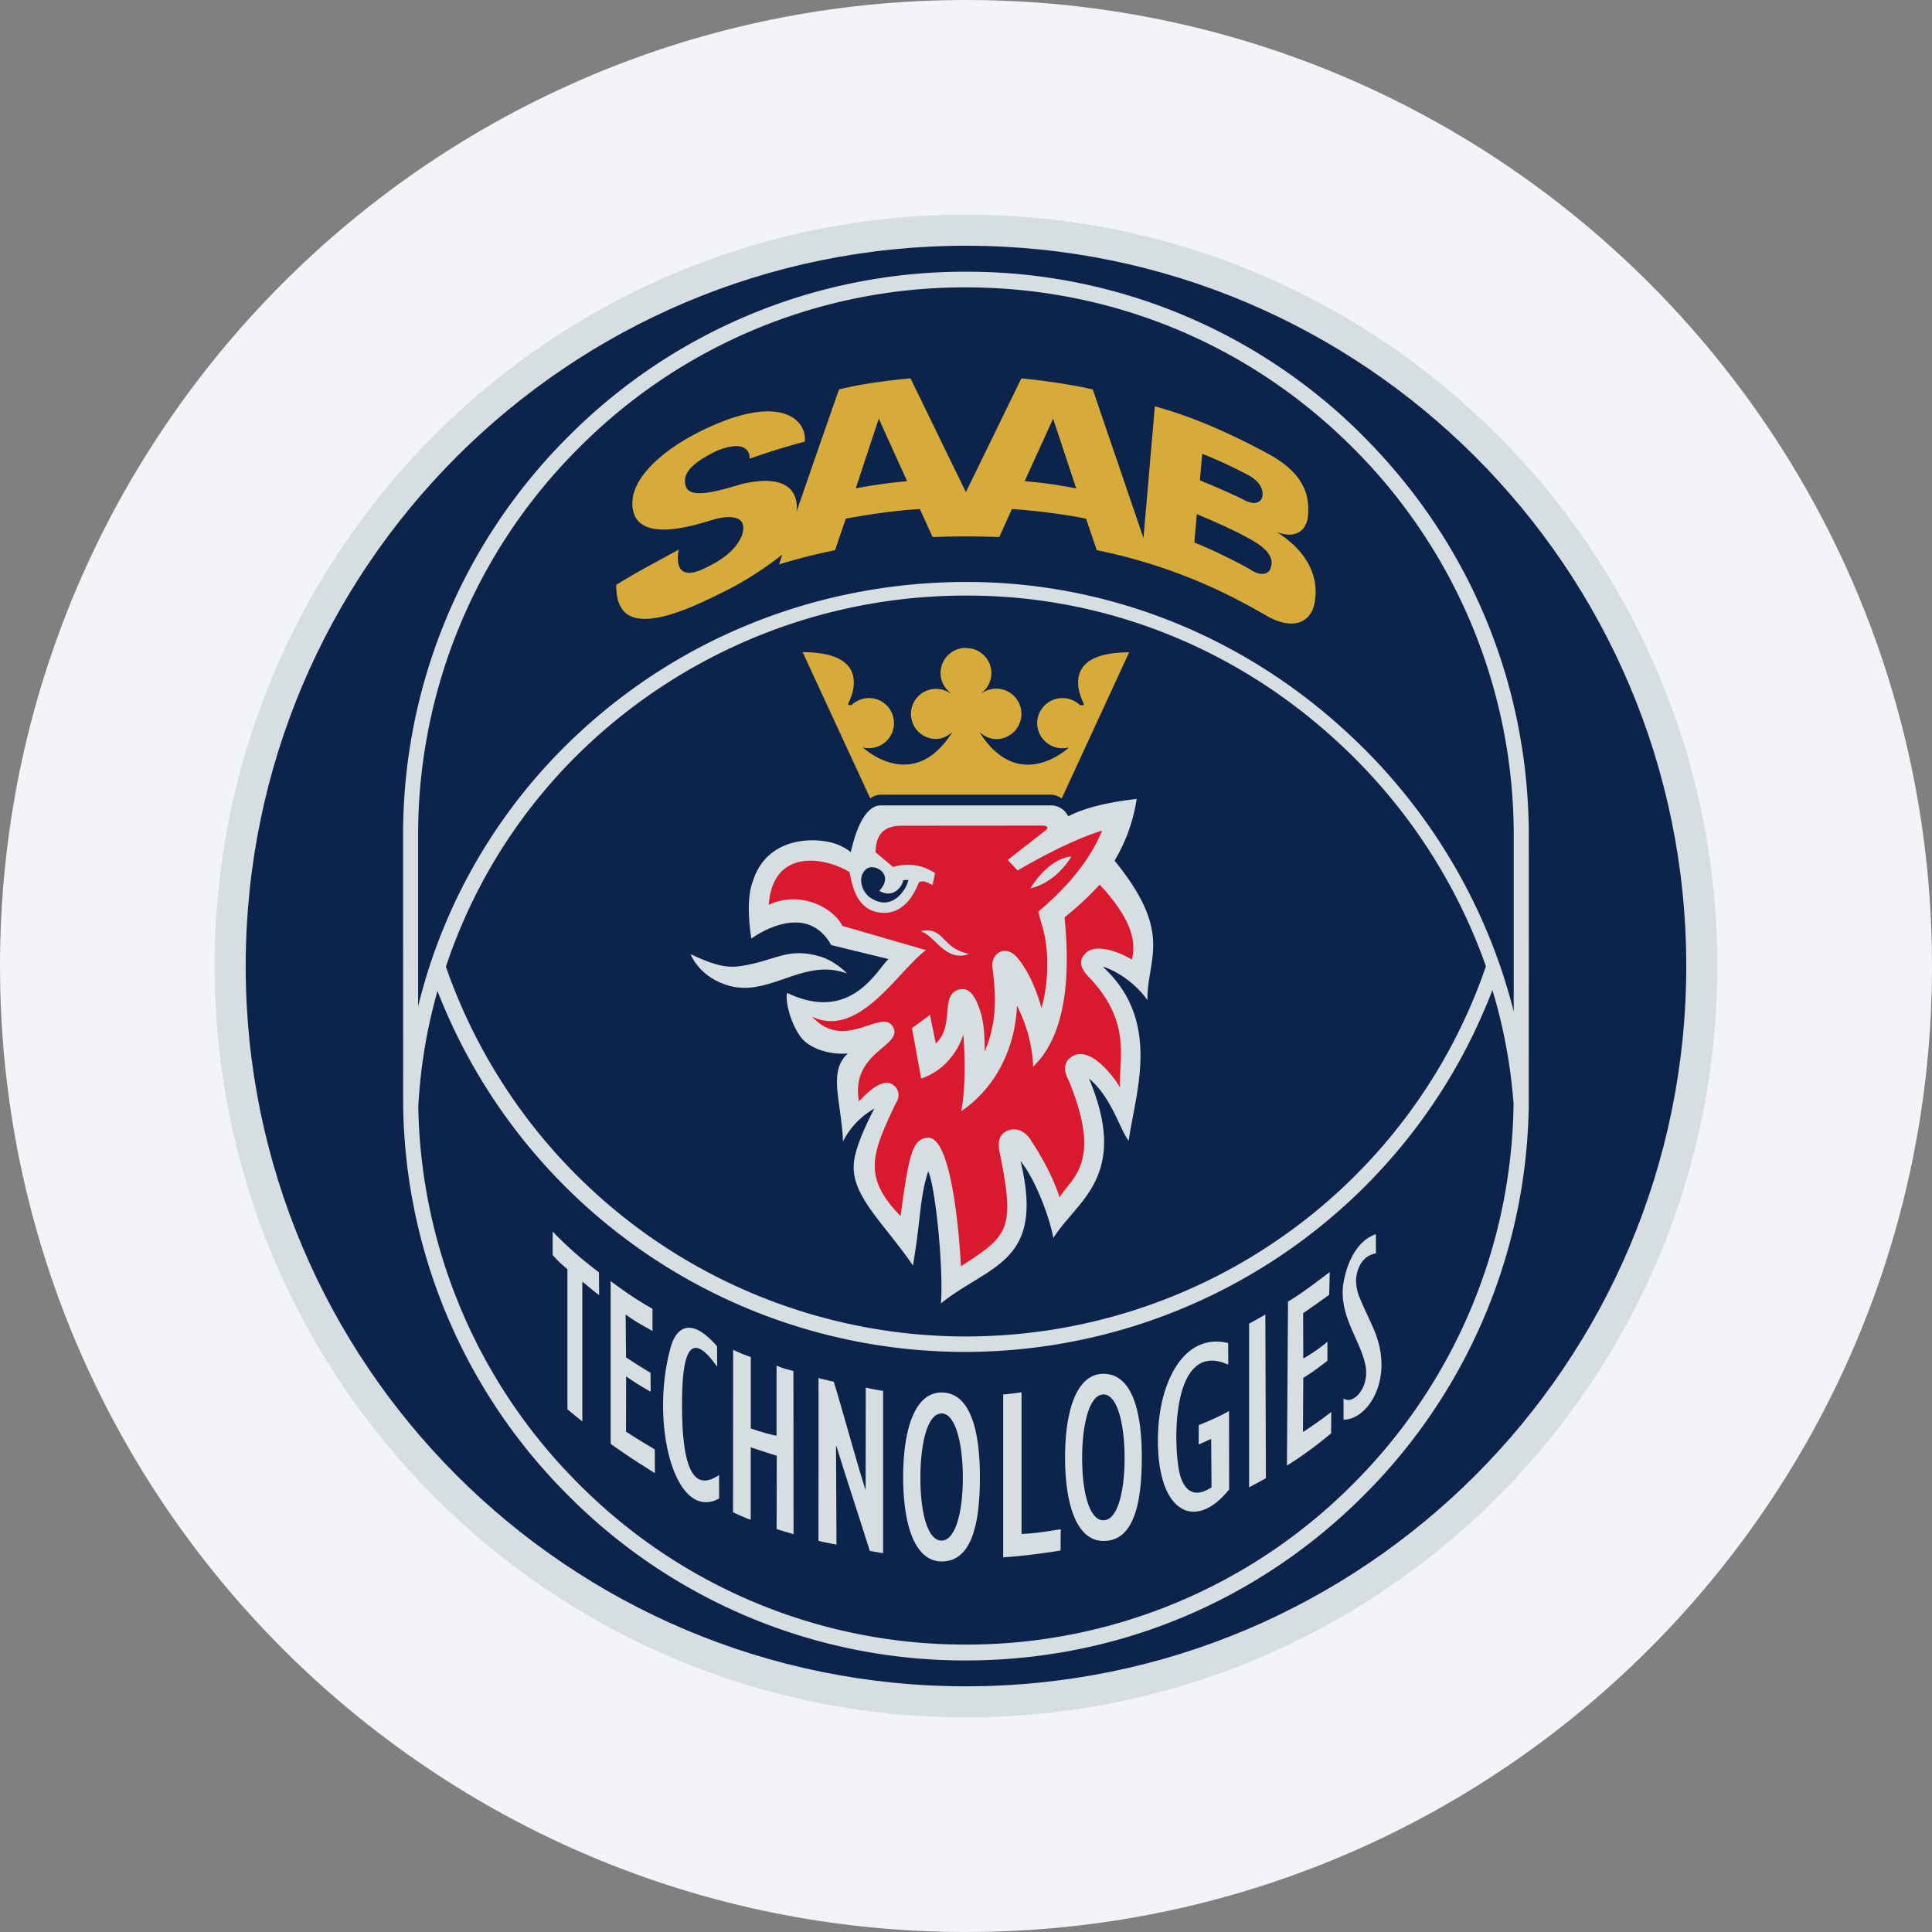 <svg width="36" height="36" fill="none" xmlns="http://www.w3.org/2000/svg"><rect width="100%" height="100%" fill="#808080" stroke="none"/><path d="M18 0c2.837 0 5.52.656 7.907 1.825C31.884 4.753 36 10.895 36 18c0 9.942-8.058 18-18 18-9.94 0-18-8.057-18-18C0 8.06 8.06 0 18 0Z" fill="#F2F4F7"/><path d="M17.998 32C25.733 32 32 25.732 32 18.002 32 10.268 25.732 4 17.998 4 10.268 4 4 10.268 4 18.002 4 25.732 10.268 32 17.998 32Z" fill="#D7DEE1"/><path d="M17.998 4.579c-7.412 0-13.42 6.01-13.42 13.423 0 7.412 6.008 13.42 13.42 13.42 7.413 0 13.423-6.008 13.423-13.42 0-7.413-6.01-13.423-13.422-13.423Z" fill="#0C234C"/><path d="M25.417 8.141a10.417 10.417 0 0 0-7.419-3.078 10.414 10.414 0 0 0-7.415 3.078 10.46 10.46 0 0 0-3.072 7.437s0 4.983.002 5.05c0 .002-.002.002-.002.007h.002a10.442 10.442 0 0 0 3.069 7.225 10.405 10.405 0 0 0 7.416 3.08c2.802 0 5.437-1.093 7.418-3.08a10.46 10.46 0 0 0 3.07-7.247l.001-5.034c0-2.811-1.09-5.45-3.071-7.437h.001Zm-.201 19.507a10.145 10.145 0 0 1-7.22 2.996 10.137 10.137 0 0 1-7.215-2.996 10.171 10.171 0 0 1-2.987-7.025c.04-.74.16-1.46.358-2.157a10.544 10.544 0 0 0 9.818 6.725c4.383 0 8.288-2.693 9.839-6.743a9.89 9.89 0 0 1 .394 2.117 10.19 10.19 0 0 1-2.987 7.083ZM8.309 18.014a9.96 9.96 0 0 1 2.68-4.168 10.293 10.293 0 0 1 7.041-2.748c2.578 0 5.05.99 6.964 2.79a10.345 10.345 0 0 1 2.694 4.117c-1.418 4.13-5.31 6.898-9.697 6.898a10.26 10.26 0 0 1-9.682-6.889Zm19.897.833a10.592 10.592 0 0 0-3.039-5.137c-1.966-1.848-4.508-2.866-7.155-2.866-2.711 0-5.28 1.003-7.234 2.823a10.25 10.25 0 0 0-2.987 5.086v-3.165a10.17 10.17 0 0 1 2.99-7.237 10.12 10.12 0 0 1 7.216-2.996c2.726 0 5.292 1.063 7.219 2.996a10.183 10.183 0 0 1 2.99 7.237v3.26Z" fill="#D7DEE1"/><path d="M15.636 7.256c.548-.14 1.33-.206 1.33-.206l1.032 2.12 1.034-2.12s.708.064 1.33.206l.945 2.769.212-2.454c.696.194 1.33.467 2.096.876.688.37.806.787.751 1.218-.002.006-.06.436-.572.251-.014 0 .89.473.693 1.357-.075.318-.39.479-.87.21-.426-.246-.902-.5-1.468-.722a9.896 9.896 0 0 0-1.712-.509l-.2-.587c-.651-.134-1.381-.18-1.381-.18l-.236.522a16.732 16.732 0 0 0-1.242 0l-.237-.521c-.633.033-1.381.179-1.381.179l-.2.587c-.327.067-.654.146-1.042.264l.058-.182c-.64.506-1.188.736-1.188.742-.415.2-1.55.776-1.826.221-.085-.13-.08-.397-.08-.397.34-.22.825-.469 1.167-.66 0 0-.172.7.536.321.252-.12.515-.3.633-.566.164-.458-.339-.37-.527-.312-.32.094-1.502.497-1.508-.303-.002-.57.766-1.151 1.59-1.49 1.233-.51 1.657-.046 1.624.339-.5.136-.606.175-1.03.318.009-.143-.097-.358-.618-.143-.51.249-.64.449-.567.664.094.287.891-.018 1.088-.06 1.118-.24.972.514.97.532 0 0 .79-2.284.796-2.284Zm.309 1.845c.218-.046.609-.103.96-.136-.002.006-.53-1.164-.53-1.164l-.43 1.3Zm6.31 1.009c.294.112.79.357 1.03.494 0 0 .248.184.373.024.093-.188.024-.376-.391-.597-.27-.155-.776-.373-.966-.451l-.046.53Zm.103-1.16s.427.175.715.312c.11.051.173.103.3.112.103-.011.14-.073.151-.125.034-.281-.29-.409-.4-.466a7.93 7.93 0 0 0-.723-.327l-.043.494Zm-3.265.015c.339.033.55.057.96.136.002.002-.43-1.3-.43-1.3l-.53 1.164Z" fill="#D7AB3A"/><path d="M12.87 17.78c.34.158.612.267.912.224.675-.097.878-.363 1.5-.181.28.081.502.315.502.315s-.16-.058-.336-.07c-.66-.036-1.19.47-1.839.306-.582-.151-.74-.594-.74-.594" fill="#D7DEE1"/><path d="M16.557 17.871c-.215.188-.691 1.203-1.89.63-.037.121.042.515.23.788.163.26.593.372.902.34-.372.341-.127.862-.09 1.641.209-.427.584-.612.584-.612s-.382.694-.385 1.06c-.027.585.576 1.09 1.103 1.863.155-.902.118-1.23.285-1.757.14.312.288 1.851.236 2.463.906-.727 1.945-.745 1.484-2.653.276.342.537 1.032.612 1.435.427-.693 1.433-1.139.664-2.971.418.345.57.936.739 1.16.121-.882.624-2.224-.473-3.235l.007-.007c.276.088.621.336.815.621-.007-.788.497-1.239-.612-2.6a3.13 3.13 0 0 0 .412-1.15c-.418.048-.915.136-1.275.324a.361.361 0 0 0-.294-.203h-3.205c-.221 0-.427.297-.552.87a1.018 1.018 0 0 0-.251-.143c-.39-.149-1.306-.158-1.572.678-.155.391-.03 1.076-.03 1.076s1-.748 1.487.121l1.069.261Zm-.327-1.136c-.16-.094-.276-.394-.082-.546.137-.109.533.094.236.41.276.16.437-.104.446-.198l.097-.006c-.04.194-.312.593-.697.339" fill="#D7DEE1"/><path d="M19.589 14.809a.34.34 0 0 1 .194.07l1.257-2.724c-1.357 0-.87.9-.848.954.022.052-.07.027-.07.027a.473.473 0 0 0-.797.336.473.473 0 0 0 .594.455s-.915.872-1.648-.255c-.058-.088.076.1.288.1a.47.47 0 1 0-.267-.854v-.006a.467.467 0 0 0-.29-.836l-.007-.003a.467.467 0 0 0-.288.836v.01a.467.467 0 1 0-.27.851c.215 0 .349-.186.291-.1-.736 1.126-1.65.257-1.65.257a.467.467 0 1 0 .121-.92.476.476 0 0 0-.325.126s-.09.025-.066-.027c.022-.051.506-.954-.852-.954l1.26 2.726s.085-.07.194-.07h3.179Z" fill="#D7AB3A"/><path d="M21.091 17.88c.073-.293.04-.711-.6-1.396a5.874 5.874 0 0 1-.654.609c.079.836.112 2.114-.587 2.784 0 0 .008-.542-.3-1.136-.03.745-.364 1.505-1.04 1.966 0 0 .116-.515.04-1.427-.11.34-.379.682-.785.818l-.172-.942s.336-.24.336-.249c0 .01.109.537.109.537.357-.34.076-.879.412-1 .182-.058.275.079.333.19.158.325.16.604.167.958.212-.497.22-.984.145-1.545-.024-.19.067-.29.179-.324.12-.024.215.042.297.14.212.263.351.611.436.92.136-.47.154-1.139-.011-1.605-.022-.091-.049-.191-.049-.191.488-.412.933-.897 1.19-1.509-.68.203-1.575.743-1.575.743l-.184-.198.706-.55c.045-.034.063-.086-.064-.089l-2.611.002c-.246 0-.491.08-.494.494l.327.276s.4-.148.782.115l-.049.224s-.17-.118-.254-.051c-.215.554-.576.633-.87.524-.324-.133-.376-.515-.424-.721-.56-.324-1.436-.376-1.502.612.596-.273 1.208.06 1.372.394l1.557.451c-.53.397-1.245 1.651-2.12 1.242.608.66 1.287-.164 1.502.182.221.366-.797.46-.63 1.393.148-.151.454-.478.663-.284.121.112.064.27.024.318-.442.936-.633 1.366.088 2.105.155-1.142.218-1.451.518-1.46.443-.002.585 1.917.606 2.396.879-.57 1.012-.672.733-2.072-.06-.251-.022-.394.149-.46.184-.07.342.054.418.175.206.318.418.69.539 1.073.221-.373.809-.63.17-2.179-.106-.19-.088-.354.057-.442.318-.215.748.318.9.573-.03-.546.236-1.23-.618-2.096-.14-.17-.14-.291-.024-.406.185-.191.624-.025.863.118" fill="#D9192E"/><path d="M17.15 17.35c.46-.091.382.324.91.424-.443.167-.643-.352-.91-.424Zm2.815-1.39c-.173.278-.44.517-.764.593.145-.24.427-.56.764-.594Zm-9.391 7.691c-.1-.088-.17-.142-.276-.267v-.436c.27.282.56.533.863.76l.003.425c-.107-.079-.21-.17-.313-.252v2.605a9.915 9.915 0 0 1-.278-.227v-2.608Zm.806.221c.345.258.52.367.778.515v.415c-.17-.1-.309-.167-.5-.309l.007.8c.182.12.33.212.457.288l.002.351a5.169 5.169 0 0 1-.457-.285l-.002 1.03c.173.112.3.191.536.33l.002.443c-.409-.258-.457-.288-.824-.546v-3.032m2.021 4.05c-.827.452-1.303-1.411-.897-2.838.079-.27.321-.615.858.002l.002.382c-.427-.61-.636-.427-.652.539-.033 1.72.364 1.693.688 1.478l.001.437Zm.26-2.772c.113.055.161.076.33.137v1.33c.158.054.316.103.48.136v-1.306c.139.058.205.07.314.1l.003 3.039c-.113-.03-.206-.061-.316-.094l.003-1.367c-.16-.048-.324-.103-.485-.157v1.351c-.106-.036-.215-.088-.33-.14l.002-3.029Zm1.59.527c.125.034.186.046.286.07.178.576.406 1.43.587 2.002h.007l.002-1.893c.103.022.218.048.324.06v3.024c-.094-.011-.154-.027-.248-.04-.182-.578-.442-1.369-.621-1.95h-.009l.009 1.832c-.103-.022-.233-.045-.336-.07 0 0 .002-3.035 0-3.035m3.441.307c.118-.01.212-.022.343-.04v2.639c.25-.009.5-.052.73-.088l-.003.397c-.351.057-.72.103-1.069.127v-3.035Zm4.211 1.769c-.642.808-1.378.427-1.324-1.058.036-.978.497-1.866 1.306-1.669l.002.403c-1.1-.497-1.027 1.627-.894 2.072.128.412.388.342.582.212l-.007-.902c-.076.033-.157.075-.233.105l.002-.36c.188-.079.394-.164.564-.264l.002 1.46Zm.373-3.09c.105-.055.2-.11.302-.167l.01 3.048a9.894 9.894 0 0 1-.313.17v-3.051m.725-.41c.287-.17.52-.36.778-.55l-.01.423c-.165.121-.316.227-.486.343l.003.845a3.17 3.17 0 0 0 .45-.312l-.001.354c-.167.13-.285.218-.449.318l-.006 1.01c.206-.134.357-.243.527-.374l-.002.397a7.36 7.36 0 0 1-.824.603l.02-3.056Zm1.036 1.807c.184.127.5-.219.402-.643-.105-.466-.463-.87-.415-1.436 0-.009.08-.8.615-.984v.357c-.354.067-.366.466-.37.485-.001.148.034.251.043.279.082.218.206.454.294.666.385.909-.118 1.672-.57 1.67v-.395Zm-6.777 1.463c0 .869-.151 1.575-.715 1.572-.506-.002-.715-.703-.715-1.572 0-.87.21-1.576.715-1.576.536 0 .715.706.715 1.576Zm-.715-1.185c-.26 0-.394.551-.394 1.2 0 .645.134 1.169.394 1.169.258-.002.397-.524.397-1.17 0-.648-.14-1.202-.397-1.199Zm3.732.818c0 .86-.151 1.563-.715 1.557-.506 0-.715-.697-.715-1.557s.21-1.557.715-1.557c.533 0 .715.696.715 1.557Zm-.715-1.173c-.26 0-.397.549-.397 1.188 0 .639.137 1.16.397 1.157.258 0 .394-.518.394-1.157 0-.64-.136-1.188-.394-1.188Z" fill="#D7DEE1"/></svg>